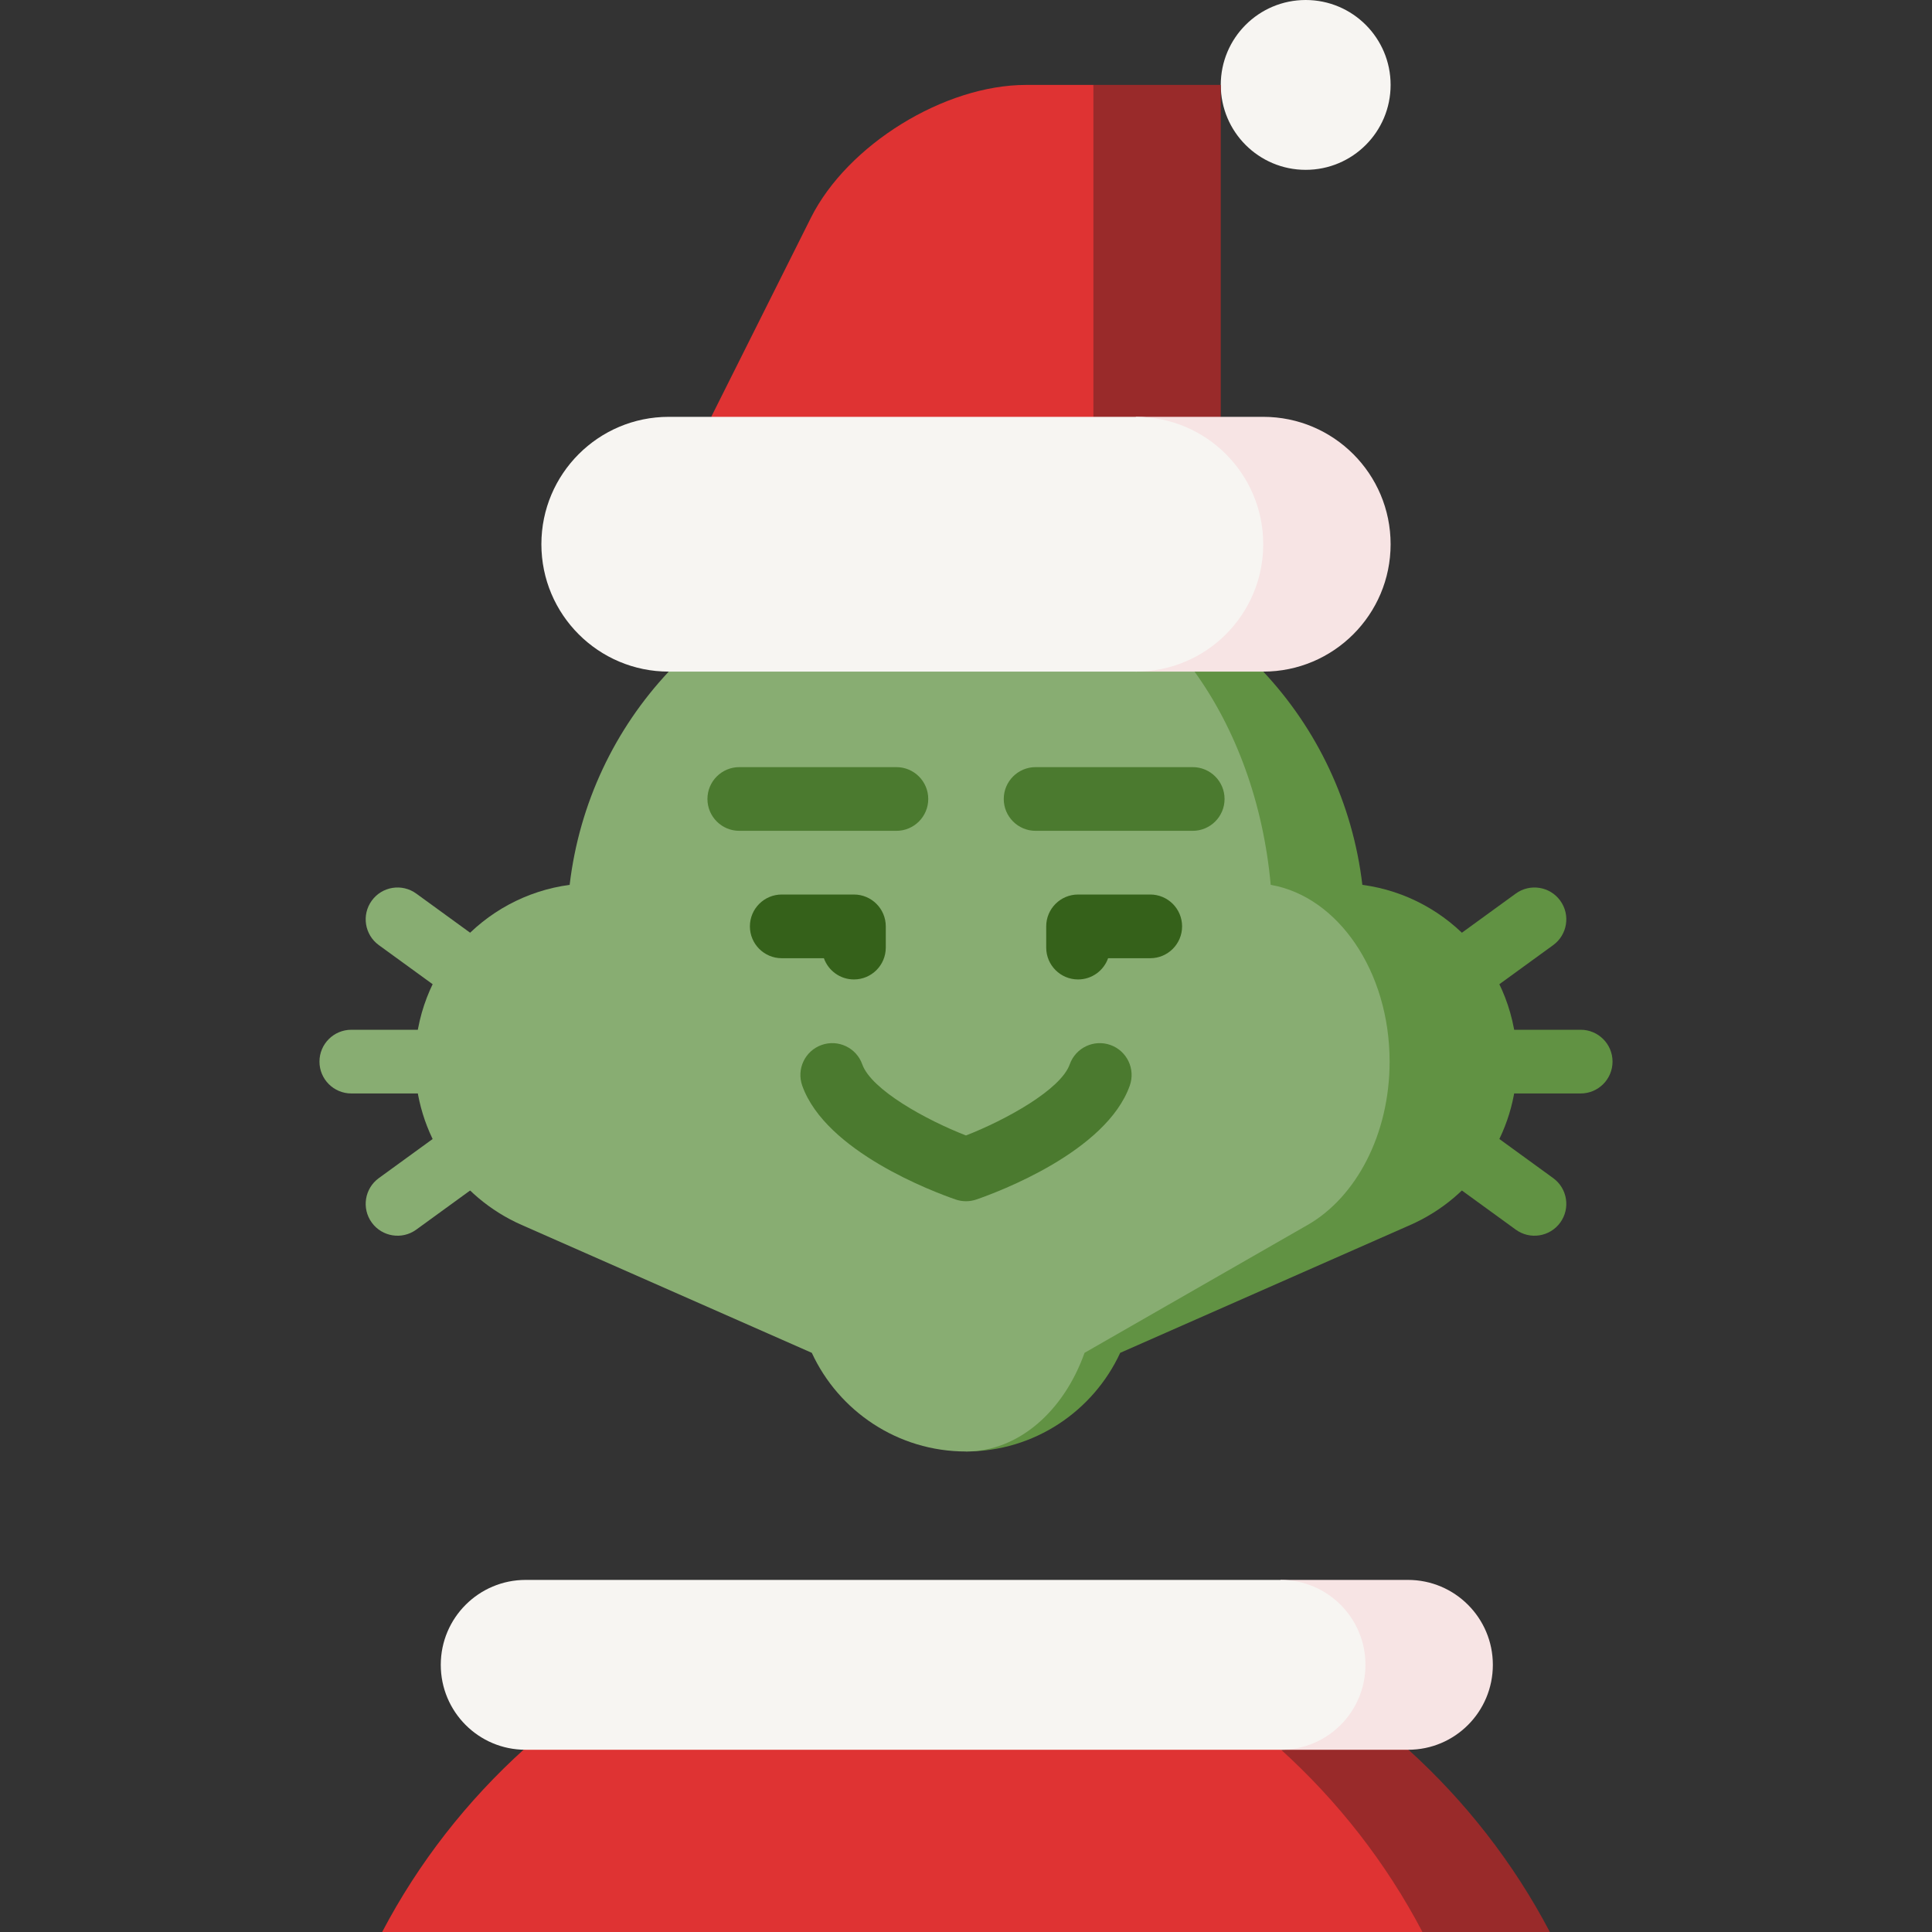 <?xml version="1.0" encoding="iso-8859-1"?>
<!-- Generator: Adobe Illustrator 19.0.0, SVG Export Plug-In . SVG Version: 6.00 Build 0)  -->
<svg version="1.1" id="Capa_1" xmlns="http://www.w3.org/2000/svg" xmlns:xlink="http://www.w3.org/1999/xlink" x="0px" y="0px"
	 viewBox="0 0 512 512" style="enable-background:new 0 0 512 512;" xml:space="preserve">
<rect x="0" y="0" width="512" height="512" fill="#333333" stroke="none"/>
<g>
	<path style="fill:#88AD72;" d="M93.101,272.898c-4.661,0-8.44,3.778-8.44,8.44s3.779,8.44,8.44,8.44h39.385v-16.879H93.101z"/>
	<path style="fill:#88AD72;" d="M110.312,236.808c-3.773-2.742-9.051-1.903-11.788,1.867c-2.74,3.771-1.904,9.048,1.867,11.788
		l22.505,16.351l9.922-13.655L110.312,236.808z"/>
	<path style="fill:#88AD72;" d="M122.896,295.861l-22.505,16.35c-3.771,2.74-4.607,8.018-1.868,11.788
		c2.739,3.772,8.018,4.609,11.788,1.867l22.505-16.35L122.896,295.861z"/>
</g>
<g>
	<path style="fill:#619243;" d="M418.899,272.898h-39.385v16.879h39.385c4.661,0,8.44-3.778,8.44-8.44
		S423.56,272.898,418.899,272.898z"/>
	<path style="fill:#619243;" d="M411.61,312.21l-22.505-16.35l-9.92,13.655l22.505,16.35c3.771,2.743,9.049,1.904,11.788-1.867
		C416.217,320.227,415.381,314.95,411.61,312.21z"/>
	<path style="fill:#619243;" d="M413.477,238.676c-2.738-3.772-8.015-4.608-11.788-1.867l-22.505,16.351l9.922,13.655l22.505-16.351
		C415.381,247.725,416.217,242.446,413.477,238.676z"/>
	<path style="fill:#619243;" d="M361.038,234.495c-2.57-21.72-12.027-41.338-26.268-56.518L256,144.219v240.439
		c18.119,0,33.728-10.713,40.866-26.144l76.924-33.907c16.621-7.327,28.231-23.936,28.231-43.268
		C402.02,257.365,384.17,237.573,361.038,234.495z"/>
</g>
<path style="fill:#88AD72;" d="M287.418,358.513l59.14-33.907c12.779-7.327,21.704-23.936,21.704-43.268
	c0-23.974-13.724-43.765-31.508-46.843c-1.976-21.72-9.246-41.338-20.195-56.518L256,144.219l-78.769,33.758
	c-14.241,15.18-23.698,34.798-26.268,56.518c-23.132,3.078-40.983,22.87-40.983,46.843c0,19.331,11.608,35.941,28.231,43.268
	l76.924,33.907c7.136,15.432,22.745,26.144,40.865,26.144C269.931,384.657,281.931,373.945,287.418,358.513z"/>
<path style="fill:#4B7A2F;" d="M256,318.338c-0.931,0-1.86-0.154-2.752-0.461c-5.695-1.964-34.419-12.65-40.646-30.169
	c-1.561-4.391,0.734-9.217,5.126-10.778c4.391-1.565,9.218,0.731,10.779,5.126c2.391,6.728,16.883,14.737,27.488,18.852
	c10.611-4.132,25.12-12.156,27.499-18.852c1.562-4.392,6.388-6.689,10.779-5.126c4.392,1.561,6.686,6.387,5.126,10.778
	c-6.227,17.517-34.951,28.204-40.646,30.169C257.86,318.184,256.931,318.338,256,318.338z"/>
<g>
	<path style="fill:#35611A;" d="M226.302,259.563c-3.675,0-6.801-2.348-7.959-5.626h-11.171c-4.661,0-8.44-3.778-8.44-8.44
		c0-4.662,3.779-8.44,8.44-8.44h19.13c4.661,0,8.44,3.778,8.44,8.44v5.626C234.741,255.785,230.963,259.563,226.302,259.563z"/>
	<path style="fill:#35611A;" d="M285.698,259.563c-4.661,0-8.44-3.778-8.44-8.44v-5.626c0-4.662,3.779-8.44,8.44-8.44h19.13
		c4.661,0,8.44,3.778,8.44,8.44c0,4.662-3.779,8.44-8.44,8.44h-11.171C292.499,257.214,289.373,259.563,285.698,259.563z"/>
</g>
<g>
	<path style="fill:#4B7A2F;" d="M237.555,220.178h-41.635c-4.661,0-8.44-3.778-8.44-8.44s3.779-8.44,8.44-8.44h41.635
		c4.661,0,8.44,3.778,8.44,8.44S242.215,220.178,237.555,220.178z"/>
	<path style="fill:#4B7A2F;" d="M316.081,220.178h-41.635c-4.661,0-8.44-3.778-8.44-8.44s3.779-8.44,8.44-8.44h41.635
		c4.661,0,8.44,3.778,8.44,8.44S320.742,220.178,316.081,220.178z"/>
</g>
<path style="fill:#F7F5F2;" d="M346.022,0c12.434,0,22.505,10.071,22.505,22.505s-10.071,22.505-22.505,22.505
	c-12.434,0-22.506-10.071-22.506-22.505S333.588,0,346.022,0z"/>
<polygon style="fill:#992A2A;" points="289.758,22.505 256,144.226 323.516,110.466 323.516,22.505 "/>
<path style="fill:#DF3333;" d="M271.923,22.505c-21.662,0-47.329,15.844-57.029,35.21l-26.41,52.751l101.275,33.76V22.505H271.923z"
	/>
<path style="fill:#F7E4E4;" d="M334.769,110.466h-33.758v67.519h33.758c18.646,0,33.758-15.124,33.758-33.758
	C368.527,125.581,353.415,110.466,334.769,110.466z"/>
<path style="fill:#F7F5F2;" d="M334.769,144.226c0-18.646-15.112-33.76-33.758-33.76h-123.78c-18.646,0-33.758,15.115-33.758,33.76
	c0,18.635,15.112,33.758,33.758,33.758h123.78C319.657,177.985,334.769,162.861,334.769,144.226z"/>
<path style="fill:#992A2A;" d="M372.958,463.426l-33.758-9.744l-24.404,31.82L376.968,512h33.758
	C401.075,493.612,388.241,477.219,372.958,463.426z"/>
<path style="fill:#DF3333;" d="M339.199,463.426v-9.744L256,429.667l-116.957,33.758c-15.283,13.794-28.117,30.187-37.769,48.575
	h275.693C367.317,493.612,354.483,477.219,339.199,463.426z"/>
<path style="fill:#F7E4E4;" d="M373.115,418.691h-33.758l0.059,45.011h33.758c12.43,0,22.447-10.077,22.447-22.507
	C395.622,428.766,385.545,418.691,373.115,418.691z"/>
<path style="fill:#F7F5F2;" d="M361.864,441.195c0-12.43-10.077-22.504-22.507-22.504h-200.04c-12.43,0-22.507,10.075-22.507,22.504
	s10.019,22.507,22.449,22.507h200.157C351.846,463.702,361.864,453.626,361.864,441.195z"/>
<g>
</g>
<g>
</g>
<g>
</g>
<g>
</g>
<g>
</g>
<g>
</g>
<g>
</g>
<g>
</g>
<g>
</g>
<g>
</g>
<g>
</g>
<g>
</g>
<g>
</g>
<g>
</g>
<g>
</g>
</svg>

